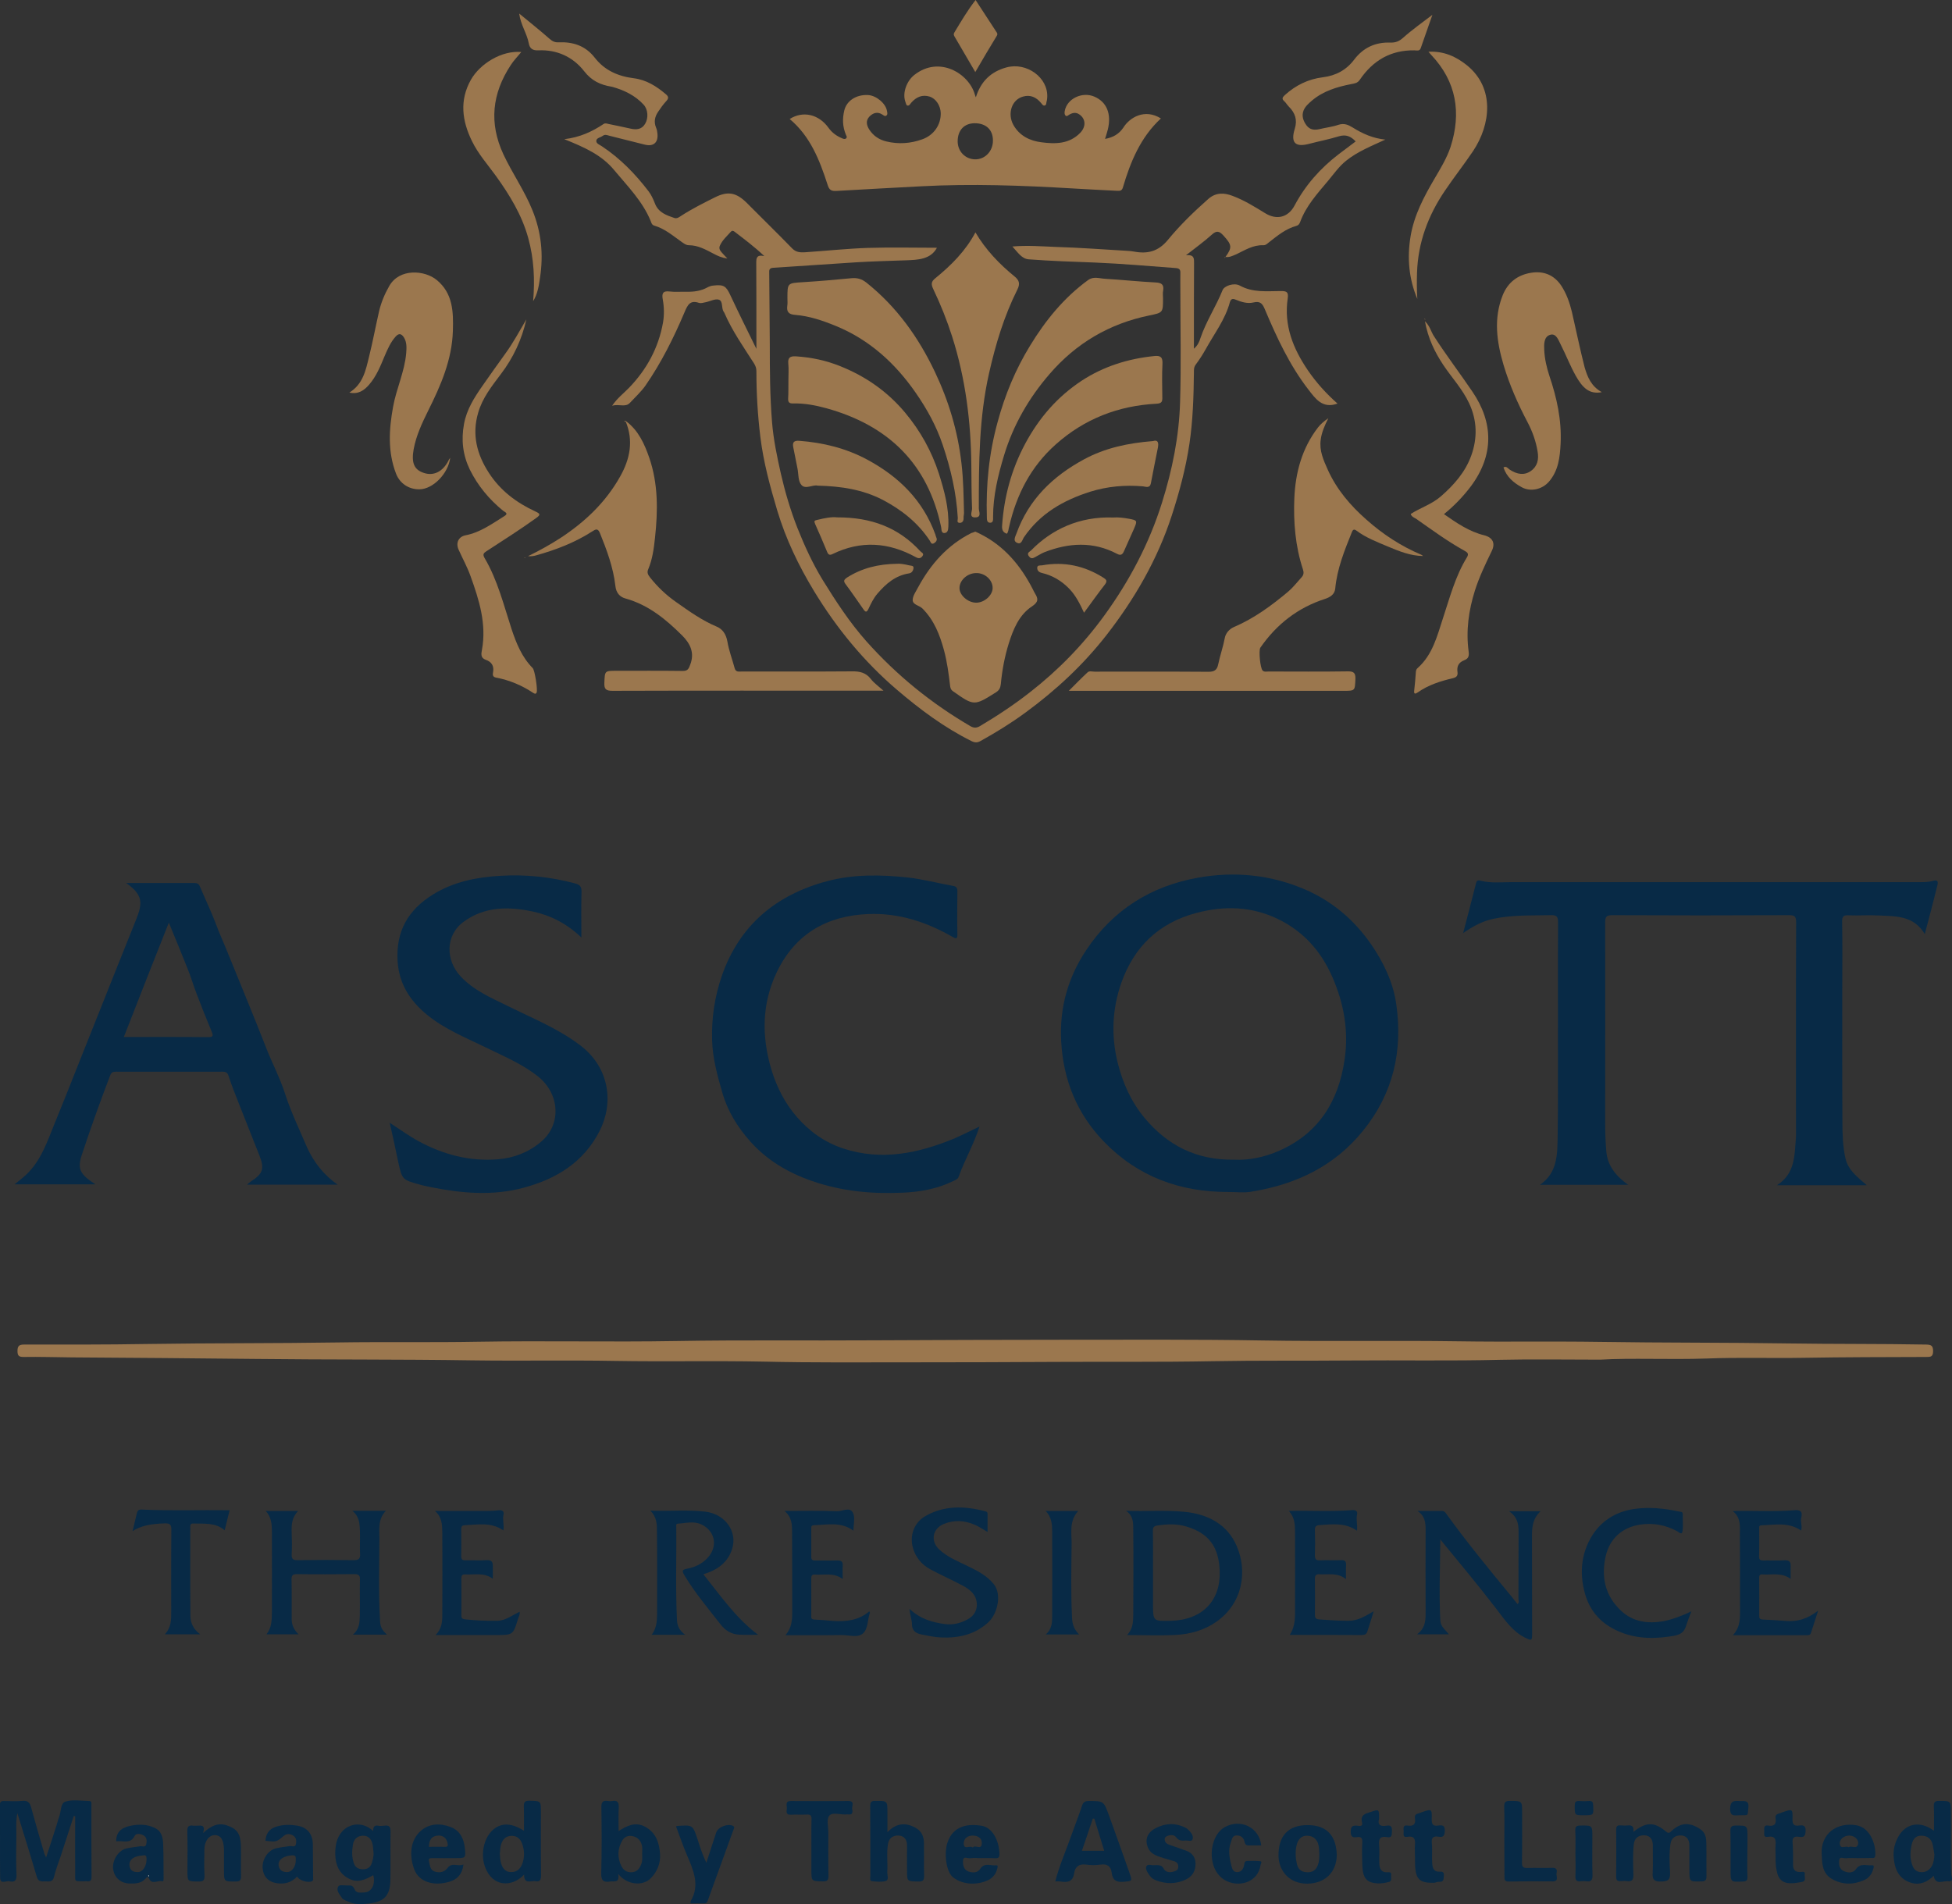 <?xml version="1.0" encoding="utf-8"?>
<!-- Generator: Adobe Illustrator 22.1.0, SVG Export Plug-In . SVG Version: 6.00 Build 0)  -->
<svg version="1.1" id="Calque_1" xmlns="http://www.w3.org/2000/svg" xmlns:xlink="http://www.w3.org/1999/xlink" x="0px" y="0px"
	 viewBox="0 0 1384 1350.3" style="enable-background:new 0 0 1384 1350.3;" xml:space="preserve">
<rect x="0" y="0" width="1384" height="1350.3" fill="#333333" stroke="none"/>
<style type="text/css">
	.st0{fill:#9B774E;}
	.st1{fill:#082A46;}
	.st2{fill:#FDFEFD;}
</style>
<g>
	<path class="st0" d="M868.9,182.2c4.9-6.8,4.5-8.6-1.5-15.2c-2.8-3.1-4.8-3.7-8.2-0.6c-5.4,4.9-11.3,9.1-18.3,14.6
		c6-0.6,5.7,2.5,5.7,5.7c-0.1,17.8-0.1,35.6-0.1,53.4c0,2.1,0,4.2,0,7.2c2.9-2.5,3.9-5.2,4.7-7.7c4-11.8,11-22.3,15.6-33.8
		c1.2-3.1,8.1-5.5,12.2-3.3c9.4,5.2,19.4,3.9,29.2,3.9c4,0,5.5,0.6,4.8,5.3c-2.8,19,3.8,35.5,14.3,50.9c6,8.8,13,16.5,21,23.6
		c-10.7,3.9-15.7-3.6-20.6-9.9c-13.3-17.2-22.4-36.8-30.8-56.7c-1.7-4.2-3.3-6.3-8.2-5.1c-4.2,1-8.5-0.3-12.6-2
		c-2.1-0.9-3.4-0.6-4.1,1.8c-3.3,12.3-11,22.2-17,33.1c-2.2,3.9-4.6,7.7-7.3,11.3c-1.3,1.8-1.2,3.7-1.2,5.7
		c-0.2,16.9-0.7,33.8-3.2,50.5c-2.6,17.3-7.1,34.1-12.5,50.7c-10.1,31.1-26.3,59.1-46.3,84.8c-16.4,21-35.8,39.1-57.4,54.9
		c-10.2,7.5-20.9,14.1-31.9,20.2c-2.3,1.3-4.1,1.2-6.5,0c-19.3-9.6-36.4-22.4-52.7-36.3c-23.4-20-42.7-43.5-58.7-69.8
		c-11-18.1-20.1-37-26.2-57.3c-5.1-17.1-9.8-34.3-12-52.3c-1.9-15.5-2.8-31-2.8-46.6c0-2.1-0.6-3.7-1.7-5.5
		c-7.4-11.6-15.4-22.9-20.9-35.6c-0.1-0.3-0.3-0.6-0.5-0.9c-2-2.7-0.3-7.7-3.6-8.7c-2.7-0.8-6.3,1.3-9.6,1.9
		c-1.5,0.3-3.1,0.8-4.4,0.4c-6.3-2.2-8.1,1.5-10.2,6.5c-7.7,18.2-16.5,35.9-27.8,52.2c-3.2,4.5-7.3,8.2-11,12.2
		c-3.2,3.4-7.6,0.6-12.6,2c3.8-5.5,8.2-8.8,11.9-12.6c12.7-13.1,21-28.5,24.2-46.4c0.9-5.3,0.8-11-0.2-16.4c-0.7-4-0.1-6.2,4.8-5.6
		c3.9,0.5,8,0.1,12,0.2c5.2,0.1,10.2-0.5,14.9-3.1c1.3-0.7,2.8-1.2,4.2-1.3c7.4-0.8,9,0.3,12.1,7c5.9,12.6,12.1,25.1,18.4,37.9
		c0-2,0-4,0-6c0-18.3,0-36.6-0.1-54.9c0-3.3,0.1-6.1,5.7-4.9c-7.2-6.8-14.2-12-21.1-17.3c-0.9-0.7-1.8-0.9-2.6,0
		c-2.7,3.1-5.9,5.8-7.7,9.7c-1,2.1-0.1,3.5,1.1,4.9c1.1,1.3,2.4,2.6,4.1,4.4c-4-0.5-6.8-1.8-9.6-3.3c-5.6-2.9-11.1-6.1-17.7-6.1
		c-2,0-3.4-1.2-4.9-2.2c-6.3-4.4-12-9.5-19.6-11.7c-1.8-0.5-2.1-2.1-2.6-3.4c-5.8-14-16.3-24.5-25.7-35.8c-9-11-21.4-16.4-35.5-22.1
		c11.1-1.3,19.8-5.4,27.9-10.8c1.1-0.7,2.2-0.3,3.4,0c5.2,1.1,10.4,2.1,15.6,3.3c4.3,1,8,0.6,10.4-3.4c2.5-4.2,2-10.2-1-13.5
		c-6-6.6-13.8-10.3-22.2-12.7c-0.2,0-0.3-0.1-0.5-0.1c-7.9-1.3-14.2-4.1-19.6-11.1c-7.8-10-19.2-15.3-32.3-14.7
		c-4.1,0.2-6.2-1.2-6.9-5c-1.3-7-5.7-13-6.8-21.1c7.5,6.2,14.6,11.8,21.4,17.8c2,1.8,3.9,2.8,6.6,2.6c10.2-0.4,18.9,2.4,25.5,10.8
		c7,9.1,16.6,13.3,27.8,14.7c8.9,1.1,16.1,5.7,22.8,11.4c2,1.7,1.9,3,0.1,4.9c-2.1,2.3-4,4.9-5.7,7.5c-2.4,3.5-3.1,7.3-1.4,11.3
		c0.5,1.2,0.8,2.6,0.9,3.9c0.8,6.5-2.7,9.6-8.8,8.1c-8.4-2.1-16.7-4.2-25.1-6.3c-1.6-0.4-3.2-1.2-4.8,0c-1.6,1.2-4.4,1.5-4.6,3.4
		c-0.3,2.1,2.3,2.9,3.9,4c13,8.6,23.7,19.6,33.1,31.9c2,2.6,3.4,5.7,4.6,8.8c2.5,6.4,8.2,8.3,13.8,10.2c1.9,0.6,3.5-0.7,5-1.7
		c7.6-4.9,15.6-8.9,23.6-12.9c9.3-4.7,15.3-3.5,22.8,4c10.6,10.7,21.5,21.3,32,32.1c2.7,2.8,5.7,3,9.1,2.8c14.9-1,29.8-2.6,44.7-3.1
		c16.5-0.5,33.1-0.1,48.9-0.1c-4.4,8.2-13.2,8.6-22.1,8.9c-11.6,0.4-23.2,0.7-34.9,1.4c-19.7,1.2-39.4,2.7-59.1,3.9
		c-3.2,0.2-2.8,2.1-2.8,4c0.1,16.8,0.3,33.6,0.4,50.3c0,18.4,0.1,36.9,1.6,55.3c1,12.2,3.5,24.2,6.2,36.2c3,13.1,6.8,26,11.7,38.5
		c5.1,12.8,10.8,25.3,18,37.1c9.4,15.2,19.1,30.1,31,43.5c21.4,24,46,44,73.8,60.2c2.6,1.5,4.6,1.2,6.9-0.2
		c12.3-7.3,24.2-15.2,35.4-24c20-15.6,37.6-33.7,52.5-54.2c17.8-24.5,31.9-51.1,41-80.2c7.3-23.3,12.1-47,12.8-71.3
		c0.8-26.1,0.2-52.2,0.2-78.3c0-4.3-0.1-8.7,0-13c0.1-2.3-0.4-3.5-3.2-3.7c-19-1.4-38-3.1-57.1-3.9c-15.8-0.6-31.5-1.1-47.3-2.3
		c-4.9-0.4-7.7-5-11.5-9.1c10.7-0.9,20.6-0.1,30.5,0.3c17.1,0.5,34.1,1.8,51.2,2.8c1.5,0.1,3,0.2,4.5,0.5c9.6,1.8,17.2,0,24-8.2
		c8.6-10.5,18.4-20,28.7-29.1c5.3-4.7,11.2-4.5,17.2-2.2c8.3,3.1,15.8,7.8,23.3,12.4c8.1,4.9,16.2,2.9,20.7-5.6
		c7.7-14.5,18.3-26.4,31.2-36.3c4-3,8-6,12.1-9.1c-3.4-3.6-6.8-5.1-11.7-3.7c-7.1,2.2-14.5,3.6-21.7,5.5c-9.5,2.4-12.8-1-9.8-10.7
		c2-6.4,0.3-11.3-4.2-15.8c-1.2-1.2-2-2.7-3.2-3.8c-2-1.7-1.3-2.8,0.3-4.3c7.7-7,16.6-11.4,27-12.7c9.1-1.1,16.7-5.1,22.3-12.6
		c6.4-8.4,15-12.4,25.6-12c3.5,0.1,6.1-0.8,8.9-3.3c6.5-5.8,13.7-10.9,20.9-16.4c-2.8,7.9-5.5,15.8-8.3,23.7
		c-0.8,2.2-2.7,1.6-4.3,1.5c-16.9-0.3-29.6,7.2-38.9,20.9c-1.6,2.4-3.8,2.6-5.9,3c-10.2,2-20,4.9-28.1,11.8c-2.3,2-4.6,4-5.8,6.8
		c-1.6,3.9-0.3,7.6,2.1,10.8c2.3,3,5.4,3.4,9,2.6c4.5-1.1,9.2-1.6,13.6-3.1c4-1.3,7,0,10.2,2c6.9,4.3,14.2,7.6,23,8.5
		c-9.9,4.6-19.6,8.4-27.8,15c-5,4-8.6,9.2-12.6,14c-7.7,9.2-15.8,18-20,29.5c-0.5,1.3-1.2,2.3-2.7,2.7c-7.4,2-13.2,6.8-19.1,11.4
		c-1.3,1-2.5,2.4-4.3,2.3c-7.2-0.3-13,3.5-19.1,6.4C874.1,181.3,871.7,182.7,868.9,182.2L868.9,182.2z"/>
	<path class="st1" d="M1323.6,840.5c-21.7,0-42.2,0-63.7,0c12.9-8.2,12.4-21,13.4-33.1c0.2-2.6,0.1-5.3,0.1-7.9
		c0-48.4-0.1-96.9,0.1-145.3c0-4-0.8-5.3-5.1-5.2c-41.8,0.2-83.5,0.2-125.3,0c-4.5,0-5,1.5-5,5.4c0.1,47.3,0,94.5,0,141.8
		c0,6.8,0.2,13.6,0.8,20.3c0.9,10.4,6.9,17.6,15.5,23.7c-20.7,0-41.4,0-62.5,0c12.5-8.7,12.3-21.6,12.5-34.9
		c0.4-22.6,0.1-45.2,0.2-67.8c0.1-27.8-0.1-55.6,0.1-83.4c0-4.3-1.2-5.2-5.2-5.1c-13.6,0.3-27.2-0.3-40.7,2.6
		c-7.6,1.6-14.2,5.1-21.4,10.1c3.3-12.6,6.3-24.1,9.2-35.6c0.5-2.1,1.9-1.9,3.4-1.5c7,1.8,14.2,1,21.3,1c96.4,0,192.7,0,289.1,0
		c3.5,0,7,0,10.4-1c2.9-0.8,3.5,0.5,2.9,3c-1.9,7.7-3.9,15.4-5.9,23.1c-0.9,3.6-1.9,7.2-3.1,11.7c-7.9-13.3-20.7-12.6-32.9-13.2
		c-7-0.4-14,0.2-21-0.1c-3.6-0.2-4.8,0.7-4.7,4.6c0.3,16,0.1,31.9,0.1,47.9c0,31.1-0.1,62.2,0.1,93.4c0,8.9,0.2,17.8,2.2,26.6
		C1310.4,829.7,1316.6,834.5,1323.6,840.5z"/>
	<path class="st1" d="M870.9,845.3c-34.1,0.1-64.1-10.8-88.1-35.6c-19.1-19.7-28.9-43.6-30.4-71.2c-1.3-23.7,4.8-45.3,17.8-64.8
		c18.9-28.4,45.7-45.3,79.3-51.3c25.9-4.6,51.2-2.1,75.4,8.2c19.4,8.3,35,21.5,47,38.7c9,13,15.9,27.3,18.1,43
		c4.7,33-2.2,63.2-23.6,89.6c-20.2,25-47.1,37.8-78.1,43C882.7,846.1,876.7,845.3,870.9,845.3z M875.3,822.4
		c9.7,0.5,21-1.6,31.8-6.4c27.9-12.4,41.8-34.9,46.2-64.2c3.1-20.5-0.4-40.2-8.7-59.1c-8-18.2-20.5-32.3-38.6-41
		c-18.6-9-38-9.5-57.7-4.3c-26.5,7-44.1,23.8-53.2,49.4c-6.5,18.5-7.4,37.4-2.7,56.6c3.6,14.7,9.8,28.3,19.3,39.6
		C827.5,811.8,847.8,822.9,875.3,822.4z"/>
	<path class="st0" d="M1134.5,964.2c-26,0-48.2-0.4-70.3,0.1c-35.8,0.9-71.5,0.2-107.3,0.5c-32.4,0.3-64.9-0.1-97.3,0.5
		c-36.8,0.7-73.5,0.3-110.3,0.5c-34.8,0.2-69.6,0.3-104.3,0.3c-34.4,0-68.9,0.3-103.3-0.5c-35.1-0.7-70.2,0.1-105.3-0.5
		c-33.9-0.6-67.9,0.1-101.8-0.4c-50.9-0.8-101.8-0.4-152.7-1c-43.6-0.5-87.2-0.8-130.8-1.1c-11.5-0.1-22.9-0.5-34.4-0.3
		c-3.3,0-4.3-0.9-4.3-4.2c0-3.4,1-4.6,4.6-4.6c29.1,0,58.2,0.1,87.3-0.4c45.2-0.7,90.5-0.4,135.7-1.1c32.9-0.5,65.9,0.1,98.8-0.5
		c46.9-0.8,93.9,0.3,140.8-0.5c46.4-0.8,92.8-0.2,139.3-0.5c45.1-0.2,90.2-0.4,135.3-0.4c46.9,0,93.9-0.3,140.8,0.5
		c46.6,0.8,93.2-0.1,139.8,0.6c33.1,0.5,66.2-0.1,99.3,0.4c44.4,0.7,88.8,0.4,133.3,1.1c32.8,0.5,65.5,0.2,98.3,0.8
		c3.6,0.1,4.9,0.8,4.9,4.7c0,4-1.8,4.1-4.8,4.1c-29.1,0.1-58.2,0.1-87.3,0.6c-22.8,0.4-45.6-0.4-68.4,0.5
		C1183.4,964.3,1157,962.9,1134.5,964.2z"/>
	<path class="st1" d="M239.4,840.1c-21.2,0-42.4,0-64.3,0c1.3-1.1,2.1-1.8,3-2.4c8.3-5.4,9.5-8.9,5.9-18.1
		c-4.9-12.5-9.9-24.9-14.8-37.4c-2.5-6.3-5-12.6-7.1-19.1c-0.9-2.8-2.3-3.1-4.6-3.1c-25.1,0-50.2,0.1-75.4,0c-2.2,0-3.2,0.6-4,2.7
		c-7.1,18.5-13.8,37.2-20,56c-3.4,10.3-1.6,13.9,9.6,21.2c-19.6,0-38.4,0-57.4,0c2.8-2.3,5.8-4.5,8.4-7c10.4-9.9,14.8-23.3,20-36.1
		c5.9-14.3,11.6-28.8,17.3-43.2c9.1-22.8,18.2-45.7,27.3-68.5c4.3-10.7,8.6-21.5,12.9-32.2c0.3-0.8,0.6-1.5,0.9-2.3
		c4.5-11.5,3.1-16.7-7.6-24.4c16.9,0,32.6,0,48.4,0c1.9,0,3.1,0.6,3.8,2.4c3.9,9.2,8.3,18.3,11.8,27.7c2,5.4,4.4,10.7,6.6,16
		c9.7,24,19.7,47.9,29.1,72c4.1,10.3,9.3,20.2,12.7,30.7c4.3,13.4,10.4,26,15.9,38.9C222.6,824.3,229.5,833.2,239.4,840.1z
		 M87.8,735.4c20.5,0,40.1-0.1,59.7,0.1c3.5,0,3.9-0.8,2.6-3.9c-3.7-8.8-7.2-17.7-10.6-26.6c-2.4-6.2-4.2-12.5-6.7-18.6
		c-4.2-10.6-8.6-21.2-13.1-32.1C108.9,681.5,98.4,708.2,87.8,735.4z"/>
	<path class="st1" d="M276.3,796.2c7.4,4.8,13.7,9.4,20.5,13.1c17.5,9.5,36.4,14.5,56.4,12.8c11.2-0.9,21.7-5,30.4-12.4
		c14.6-12.2,13.4-33.9-2.1-46.3c-10.9-8.7-23.6-14-36-20.1c-14.7-7.2-30-13.2-42.9-23.8c-12-9.9-19.7-21.9-20.7-37.9
		c-1.3-21.1,7.4-36.4,25.3-47.4c14.7-9,30.7-12.1,47.3-13.1c18-1.1,35.8,0.7,53.3,5.4c3.4,0.9,4.6,2.3,4.5,6
		c-0.3,10.4-0.1,20.8-0.1,32.3c-10.3-9.8-21.8-15.7-34.5-18.4c-17-3.6-34-3.7-49,7.3c-13.3,9.8-12.5,27.3-2.5,38.3
		c9.3,10.2,21.8,15.5,33.8,21.4c17.5,8.7,35.6,15.9,51.4,27.9c21,16,23.8,41,13.7,60.8c-11.3,22.1-30.4,33.8-53.5,40.1
		c-22,6-44,4.1-66-0.3c-2.8-0.6-5.5-1.1-8.2-1.9c-12.3-3.4-12.3-3.5-15.1-16.2C280.5,815,278.6,806.2,276.3,796.2z"/>
	<path class="st1" d="M694.5,798.9c-4.2,12.9-10.6,23.8-14.8,35.6c-0.6,1.8-2.2,2.2-3.7,3c-11.4,5.6-23.7,7.8-36.1,8.3
		c-21.8,1-43.3-1-64.2-8.3c-17-5.9-31.9-14.7-43.8-28.1c-9-10.1-16-21.4-19.8-34.7c-3.5-12.1-6.8-24.1-7.2-36.8
		c-0.5-15.7,1.8-31.1,6.9-45.9c12.5-36,38.6-57.5,74.6-67.1c18.7-5,38.1-4.7,57.4-2.6c10.7,1.2,21.2,4,31.7,5.9
		c2.4,0.4,3.3,1.2,3.3,3.8c-0.1,10.1-0.2,20.3,0,30.4c0.1,3.7-1,3.4-3.6,1.9c-18.5-10.6-38.2-17-59.7-16.1
		c-29.3,1.2-51.7,14.1-64.7,41.1c-10.7,22.4-10.9,45.5-3.9,69.1c3.8,12.5,9.6,23.9,18,33.6c8.8,10.2,19.8,18.1,32.8,22.4
		c27.5,9.1,53.7,3.4,79.3-7.2C682.7,804.7,688.1,801.9,694.5,798.9z"/>
	<path class="st0" d="M823.1,84c-14.5,13.4-21.6,30.8-27,49.1c-0.8,2.6-2.6,2.2-4.3,2.2c-10.6-0.5-21.2-1.1-31.8-1.7
		c-35.5-2.1-71.1-3.4-106.7-1.5c-20.1,1.1-40.1,2.1-60.2,3.3c-3.6,0.2-5.2-0.5-6.4-4.6c-5.6-17.3-12.2-34.2-26.8-46.4
		c9.4-6,20.6-3.4,27.5,6.2c2.5,3.5,5.8,5.9,9.7,7.5c0.9,0.4,2,0.8,2.8,0c1-0.9,0.1-1.8-0.2-2.7c-2.3-5.6-2.5-11.2-1.1-17
		c1.6-6.9,8.4-11.4,16.8-11c5.9,0.3,12.7,6,13.5,11.4c0.2,1.1,0.6,2.4-0.5,3.2c-1,0.7-1.9-0.2-2.7-0.7c-3.6-2.4-6.8-1.2-9.4,1.5
		c-2.6,2.9-1.9,6.1,0.1,9.2c2.9,4.4,7,7.1,12,8.3c8.6,2.1,17.2,1.5,25.5-1.5c8.2-2.9,13.3-10.3,13.1-18.7
		c-0.2-5.2-3.4-10.2-7.9-11.6c-5.2-1.6-9.4,0.3-12.9,4.2c-0.9,1-1.5,2.6-3,2.1c-0.7-0.2-1-1.9-1.4-3c-2-6.1,1.1-14.4,6.4-18.6
		c17.7-14,38.8-1.1,43,13.9c0.1,0.5,0.3,0.9,0.7,1.9c3.5-11.3,10.7-18.2,21.7-21.2c14.3-3.9,29.6,7.2,28.9,21.1
		c-0.1,1-0.1,2-0.4,2.9c-0.4,1,0,2.6-1.3,3c-1.3,0.4-2-1-2.7-1.8c-3.4-4.1-7.6-6-12.8-4.5c-8,2.2-11.2,12.1-6.8,20.1
		c4.4,7.8,11.8,11.3,19.9,12.3c9.8,1.3,19.7,1.3,27.5-6.7c4.1-4.3,4-9.7-0.4-12.9c-2.6-1.9-4.9-1.4-7.4,0c-0.8,0.5-1.7,1.5-2.6,0.7
		c-0.8-0.8-0.8-2-0.6-3.2c1.5-8.8,12.4-14.1,21.2-10.2c8.6,3.8,12,12.1,9.4,23.1c-0.5,2.1-1.2,4.1-2,6.8c5.7-1,9.9-3.5,12.9-7.9
		C800.9,83.3,811.6,76.8,823.1,84z M691.1,87.4c-7.4,0-12.1,4.9-12.1,12.8c0,7.2,5.4,12.7,12.4,12.8c7,0.1,12.6-5.8,12.6-13.2
		C704.1,92.1,699.2,87.4,691.1,87.4z"/>
	<path class="st0" d="M1009,394.3c-9-0.1-17-3.4-24.9-6.7c-7.6-3.2-15.5-6.2-22.2-11.2c-2.1-1.6-2.8-0.6-3.5,1.2
		c-5.2,12.9-10.4,25.8-11.7,39.8c-0.4,4.1-3.6,6.1-7.2,7.3c-19.3,6.2-34.4,18-45.9,34.6c-1.3,1.9-0.1,14.5,1.6,16.2
		c1.2,1.2,2.8,0.7,4.3,0.7c18.6,0,37.3,0.2,55.9-0.1c4.3-0.1,5.8,1,5.6,5.5c-0.4,8.3-0.1,8.3-8.6,8.3c-62.4,0-124.8,0-187.2,0
		c-2,0-4,0-7.4,0c4.9-4.9,9-9.1,13.3-13.1c1.3-1.2,3.2-0.5,4.9-0.5c27,0,53.9-0.1,80.9,0.1c4.1,0,6-1.3,6.8-5.2
		c1.3-6.3,3.5-12.4,4.7-18.8c0.6-3.2,3-6.2,6.4-7.7c14.3-6.1,26.8-15.3,38.6-25.2c3.5-3,6.3-6.7,9.5-10.2c1.5-1.6,1.6-3.4,0.9-5.5
		c-5.4-16.4-6.8-33.5-6.1-50.6c0.8-18.1,5.4-35.3,16.8-50.1c1.9-2.4,4.1-4.3,7.3-6.5c-2.7,5.3-4.7,10-5.4,15.2
		c-1.1,7.8,2,14.6,5,21.3c6.3,14,16,25.4,27.5,35.5c11.6,10.3,24.4,18.7,38.8,24.8C1008,393.5,1008.5,393.9,1009,394.3z"/>
	<path class="st0" d="M443.9,298.7c8.8,6.6,13.1,16.2,16.5,26.1c6.3,18.4,6.1,37.5,4,56.6c-0.8,7.6-1.8,15.2-4.8,22.3
		c-1.1,2.5,0,4.1,1.3,5.8c5.3,6.7,11.4,12.5,18.4,17.4c9.2,6.5,18.4,13.1,28.9,17.5c4.1,1.7,6.6,5.4,7.5,10.4
		c1.1,6.5,3.5,12.8,5.2,19.1c0.8,3,3.2,2.3,5.3,2.3c26,0,51.9,0.1,77.9-0.1c5.5-0.1,9.9,0.9,13.4,5.5c2.2,2.8,5.3,5,8.9,8.2
		c-3.6,0-6.3,0-9,0c-61.1,0-122.2-0.1-183.2,0.1c-4.7,0-5.9-1.3-5.7-5.8c0.4-8.3,0.1-8.4,8.5-8.4c15.6,0,31.3-0.1,46.9,0.1
		c3.7,0.1,4.4-1.5,5.5-4.5c3.2-8.4,0-14.9-5.7-20.6c-11.6-11.6-24.1-21.8-40.3-26.3c-4-1.1-6.6-4-7.1-9c-1.5-13.1-6.1-25.4-11-37.5
		c-1.5-3.6-3.2-2.4-5.3-1.1c-12.4,8-26,13.2-40.1,17.1c-1.7,0.5-3.5,0.7-5.5,0.5c7.8-3.8,15.4-8,22.7-12.7
		c17.5-11.4,32.3-25.4,42.6-43.8c7-12.4,9.6-25.3,3.9-39.1C443.6,299,443.7,298.8,443.9,298.7z"/>
	<path class="st0" d="M691.5,377c1,0.5,1.9,0.8,2.8,1.3c17.4,8.5,29.2,22.5,37.9,39.4c0.5,1,1,2.1,1.6,3.1c2.4,3.8,2.6,6.1-2.1,9.2
		c-9.2,6.1-13.3,16.2-16.5,26.4c-2.9,9.3-4.7,19-5.6,28.7c-0.3,2.7-1.1,4.4-3.5,5.9c-15.4,9.7-15.5,9.7-30.4-0.8
		c-1.7-1.2-1.9-2.5-2.1-4.2c-1-8.4-2.1-16.7-4.3-24.9c-3-11-7-21.3-15.3-29.6c-2.2-2.2-7-2.6-6.9-6.1c0.1-3,2.4-6.1,3.9-9
		c8.9-16.4,20.8-29.9,37.7-38.4C689.7,377.7,690.6,377.4,691.5,377z M692.3,427.4c5.7-0.1,11.4-5.2,11.5-10.3
		c0.1-5.9-5.6-11-12-10.7c-6.2,0.2-11.6,5.3-11.5,10.8C680.4,422.3,686.5,427.5,692.3,427.4z"/>
	<path class="st0" d="M319.2,324.7c-1.4,11.2-12.2,22.2-21.8,22.3c-7.5,0.1-13.9-4.1-16.6-11.1c-6-15.6-5-31.4-2.1-47.4
		c2.3-12.9,8.2-24.9,9.3-38.1c0.3-3.8,0.5-7.7-1.6-11.1c-1.7-2.6-3.5-3.3-5.9-0.6c-3.6,4-5.7,8.9-7.8,13.8
		c-3,7.2-5.9,14.5-11.1,20.4c-3.4,3.9-7.5,6.9-13.9,5.5c9.7-6,11.6-15.8,13.9-25.2c2.7-10.8,4.7-21.7,7.2-32.6
		c1.5-6.3,4-12.2,7.2-17.8c7.3-12.8,25.3-11.2,33.7-4.2c11.5,9.5,11.8,22.7,11.4,36c-0.6,20.4-8.5,38.6-17.5,56.6
		c-4.3,8.7-8.5,17.6-10.3,27.3c-1.7,9.6,0.2,14.5,7,16.8c7.1,2.5,13.7-0.8,17.7-8.7C318.2,325.9,318.7,325.4,319.2,324.7z"/>
	<path class="st0" d="M1135.7,278.1c-9,1.8-13.8-3.4-18.4-11.5c-4-7.1-6.9-14.7-10.6-22c-1.7-3.2-3.2-8.4-7.5-7.2
		c-4.7,1.3-4.5,6.9-4.3,11c0.3,6.1,1.7,12.2,3.6,18c5.3,15.6,8.8,31.5,8,48.2c-0.5,9.7-1.5,19.1-8.3,27c-4.8,5.5-13,7.4-19.3,3.9
		c-5.8-3.2-10.7-7.3-12.9-14c1.9-1.2,3,0.5,4.2,1.4c5.5,3.7,10.7,4.3,15.2,1.1c4.8-3.4,5.7-8.3,4.8-13.7c-1.2-7.4-3.7-14.4-7.2-21
		c-6.8-12.9-12.7-26.3-16.9-40.3c-4.9-16.5-7.3-33.1-0.6-49.8c3.6-8.8,10.3-14.1,19.7-15.7c9-1.6,16.6,1.4,21.7,9
		c3.7,5.6,6,12.1,7.6,18.7c3,13.1,5.7,26.2,9,39.2C1125.5,267.2,1128.1,273.9,1135.7,278.1z"/>
	<path class="st0" d="M824.6,211.6c0,10.1,0,10.1-9.7,12.1c-28.3,5.8-51.8,19.6-70.7,41.5c-14.7,17-25.8,36.2-32.3,57.7
		c-4.3,14.2-7.8,28.7-7.8,43.8c0,1.5,0.3,3.9-1.9,4c-2.4,0.1-2.5-2-2.5-4c-0.7-22.8,1.5-45.1,7.6-67.3c5.2-19.3,12.7-37.4,23-54.2
		c10.9-17.9,24-34.1,41.2-46.6c3.9-2.8,8-1.1,12-0.9c11.9,0.7,23.8,2,35.7,2.6c4.2,0.2,6.2,1.3,5.5,5.8
		C824.3,207.9,824.6,209.8,824.6,211.6z"/>
	<path class="st0" d="M558.3,211.4c0-10.8,0-10.6,11.1-11.3c11.4-0.7,22.8-1.7,34.2-2.8c4.2-0.4,7.4,0.5,10.8,3.2
		c21.4,17.1,36.8,38.7,48.4,63.1c9.8,20.6,16.3,42.1,18.9,65c1.4,11.8,1.5,23.5,1.8,35.2c0,1.2-0.4,2.3-0.3,3.5
		c0.1,2-0.8,3.5-2.7,3.5c-2.5,0-1.3-2.2-1.4-3.4c-1-17.8-5-35-10.7-51.9c-4.5-13.4-11.2-25.5-19.1-36.9
		c-14.5-20.9-32.8-37.7-56.8-47.5c-9.3-3.8-18.7-7-28.7-7.8c-4.4-0.3-6.2-2-5.6-6.4C558.5,215.1,558.3,213.2,558.3,211.4z"/>
	<path class="st0" d="M691.6,164.8c7.2,12.3,16.9,22.4,27.8,31.3c3.3,2.7,4,5.2,1.9,9.3c-9.4,18.8-15.4,38.7-20,59.1
		c-7.2,31.7-7.3,63.9-7.3,96.1c0,2.1,2.1,6-2.1,6.3c-5.2,0.4-2.6-4.1-2.7-6.2c-0.4-10.1-0.4-20.2-0.5-30.4
		c-0.3-31.2-4.1-61.8-13.6-91.6c-3.7-11.6-8.2-22.8-13.4-33.7c-1.6-3.4-1.6-5.3,1.6-7.8C674.6,188,684.7,177.8,691.6,164.8z"/>
	<path class="st0" d="M373.2,226.5c-3.2,14.2-9.2,27.1-18,38.7c-6.4,8.5-13.2,17-16.2,27.6c-4.5,15.4-0.9,29.4,7.6,42.5
		c8.2,12.7,19.7,21.3,33.2,27.5c3.4,1.6,3.5,2.3,0.3,4.6c-11.5,8.3-23.4,15.8-35.2,23.5c-2,1.3-2.8,2.2-1.4,4.7
		c9.3,15.7,13.6,33.4,19.2,50.5c3.4,10.2,7.3,19.9,15,27.7c1.5,1.5,3.6,15.3,2.8,17.2c-0.6,1.5-1.5,0.9-2.4,0.4
		c-8.1-5.4-16.9-9.1-26.5-10.9c-2.5-0.5-2.3-2.3-2-3.8c0.8-4.5-1.1-7.4-5.2-8.8c-3.8-1.3-3.2-4.4-2.7-7c3.4-18.4-2-35.5-8.1-52.4
		c-2.3-6.4-5.6-12.4-8.4-18.6c-2.2-4.8-0.2-9.3,4.9-10.3c10.4-2,18.8-8.2,27.5-13.6c3.3-2,0.2-2.9-0.9-3.8
		c-9.9-8.1-17.9-17.7-23.6-29.2c-5-10.4-6.2-21-4.1-32.4c1.9-10.3,7.3-18.7,13-26.9c5.4-7.8,10.9-15.4,16.4-23.1
		C364,242.9,368.4,234.6,373.2,226.5z"/>
	<path class="st0" d="M1000.2,364.5c7-4.5,15-6.9,21.4-12.5c9.3-8.1,17.3-17.2,21.5-28.8c4.5-12.4,4.3-25-1.5-37.3
		c-4.7-10-12.2-18-18.3-27.1c-6.1-9.2-10.8-18.9-13-31c3.6,3.5,4.3,7.3,6.2,10.3c8.7,13.6,18.5,26.4,27.5,39.7
		c14.9,21.9,15.3,44.9-1,66.9c-5.5,7.3-11.8,13.9-19.2,19.9c9,6.3,17.9,12.4,28.5,15c6,1.5,8.1,5.6,5.4,11.1
		c-4.4,9.1-8.8,18.2-11.9,27.9c-4.5,14.2-6.5,28.7-4.5,43.5c0.5,3.5-0.5,5.1-3.1,6.1c-4.1,1.6-5.4,4.4-4.8,8.5
		c0.3,2.3-0.6,3.6-3.1,4.2c-8.9,2.1-17.6,4.8-25.2,10.2c-1.8,1.2-2.7,1.1-2.4-1.4c0.5-4.4,0.9-8.9,1.2-13.4c0.1-1.1,0.5-2,1.3-2.6
		c10.5-9.4,13.7-22.4,17.8-35c4.9-14.8,8.8-30,17.1-43.5c1.5-2.4,0.4-3.5-1.7-4.6c-12.1-6.7-23.2-14.9-34.5-22.8
		C1002.4,367,1000.8,366.3,1000.2,364.5z"/>
	<path class="st0" d="M713.9,378.5c-2.8-0.9-3.6-2.8-3.4-5.7c1.4-20.5,6.6-39.8,16.3-58c9.8-18.3,22.8-33.4,40.1-44.8
		c15.6-10.2,32.9-15.6,51.4-17.5c4.4-0.5,6.2,0.7,5.9,5.6c-0.4,7.8-0.2,15.6-0.1,23.5c0.1,3.1-0.3,4.5-4.1,4.7
		c-27.1,1.4-51.1,10.7-71.5,28.9c-17.6,15.7-27.8,35.5-33,58.3C715,375.1,715.1,377,713.9,378.5z"/>
	<path class="st0" d="M559,269.3c0-3.8,0.3-7.7-0.1-11.5c-0.4-4.4,1.5-5.3,5.4-5.1c10.9,0.7,21.4,2.9,31.5,7c18,7.2,33.5,18,46,33
		c10.8,12.9,18.8,27.4,23.9,43.2c3.8,12,7.2,24.4,6.7,37.4c-0.1,2.2-0.3,4.4-2.6,4.7c-2.5,0.3-2.2-2.6-2.5-4.1
		c-9.4-45.2-37.7-72.3-81.4-84.4c-7.7-2.1-15.5-3.6-23.6-3.4c-2.6,0.1-3.6-0.8-3.5-3.4C559.1,278.2,558.9,273.8,559,269.3z"/>
	<path class="st1" d="M799.1,1159.5c4.3-4.4,4.3-9.5,4.4-14.4c0.1-20,0.2-39.9,0-59.9c0-4.8,0.3-10.1-5.1-13.8
		c14.2,0.5,27.8-0.6,41.3,0.7c16.5,1.6,30.5,8.7,37.2,24.4c7.6,17.7,4.4,40.4-14.5,53.6c-8.6,6-18.3,8.7-28.5,9.3
		C822.3,1160,810.7,1159.5,799.1,1159.5z M817.5,1115.2c0,7.3,0,14.6,0,22c0,12.5,0,12.5,12.5,12.2c22.2-0.5,35.5-14,34.8-35.2
		c-0.6-17.3-7.8-27-23.8-31.7c-6.7-2-13.4-1.7-20.2-0.7c-2.8,0.4-3.4,1.3-3.4,4C817.6,1095.6,817.5,1105.4,817.5,1115.2z"/>
	<path class="st1" d="M274.4,1159.2c-8.4,0-15.9,0-24.2,0c4.6-3.8,4.8-8.6,4.9-13.2c0.2-8.6-0.1-17.3,0.1-26
		c0.1-2.9-1.1-3.7-3.8-3.7c-13.6,0.1-27.3,0.2-40.9,0c-3.2,0-3.8,1-3.8,3.9c0.2,9.3,0.1,18.6,0.1,28c0,4.1,1.6,7.6,4.9,10.8
		c-7.7,0-15.1,0-22.8,0c3.8-4.6,3.8-10.2,3.9-15.8c0-19,0.1-37.9,0-56.9c0-5.3-0.4-10.6-4.4-14.8c7.5,0,14.9,0,23,0
		c-4.6,4.7-4.8,10-4.6,15.6c0.2,5,0.3,10,0,15c-0.2,3.7,1.2,4.4,4.5,4.3c13.1-0.2,26.3-0.2,39.4,0c3.3,0,4.8-0.7,4.6-4.3
		c-0.3-5.5,0.1-11-0.1-16.5c-0.2-5.1-0.4-10.3-5.4-14.2c8.2,0,15.6,0,23.8,0c-5.7,5.8-4.6,12.9-4.6,19.4
		c-0.1,19.1-0.7,38.2,0.4,57.4C269.5,1153.4,270.4,1155.6,274.4,1159.2z"/>
	<path class="st1" d="M1021.2,1091.7c-0.1,19.2-1,38.3,0,57.4c0.2,4.4,3.4,6.5,6.1,9.9c-7.5,0-14.5,0-22.6,0
		c6.4-4.7,6.1-10.8,6.1-17c-0.1-19-0.1-37.9,0-56.9c0-5.3-0.5-10.2-5.8-13.6c5.7,0,11.4,0,17.1,0c1.2,0,2.1,0.3,2.9,1.4
		c14.7,20.4,30.6,39.8,46.6,59.2c1.4,1.8,2.8,3.6,4.3,5.4c1.5-0.9,0.7-2.4,0.7-3.5c0.1-16,0-31.9,0.1-47.9c0-5.5-0.9-10.5-6.8-14.4
		c7.9,0,14.8,0,22.4,0c-6.1,5.6-6.2,12.5-6.1,19.4c0.1,22.5,0,44.9,0.1,67.4c0,5-0.3,5.2-4.9,2.9c-9.1-4.5-14.6-12.8-20.5-20.5
		C1048.1,1124.2,1034.6,1108.1,1021.2,1091.7z"/>
	<path class="st1" d="M485.8,1159.3c-8.4,0-15.9,0-23.8,0c4.3-5.5,3.8-11.8,3.9-18c0-18.3,0.1-36.6-0.1-54.9c0-5.2,0-10.5-4.7-15.1
		c13.5,0.5,26.3-0.8,39,0.7c14,1.7,22.9,14,19,26.4c-3,9.6-10.4,15-20.4,18c12.2,15.2,23,31.1,38.8,42.9c-4.6,0-9.2,0.2-13.7-0.1
		c-5.2-0.3-9.5-2.9-12.7-7c-8.9-11.4-18.3-22.5-25.8-35c-2.1-3.5-1.5-4.1,2.1-4.8c5.2-1,10-3.2,13.9-7.2c7.9-8,6.1-19.4-4.1-24.2
		c-5.4-2.5-11.1-0.8-16.6-0.5c-1.6,0.1-1.1,1.8-1.1,2.9c0.2,21.8-0.6,43.6,0.5,65.3C480.1,1152.7,481.5,1156.2,485.8,1159.3z"/>
	<path class="st1" d="M52.3,1287.8c-3.1,9.5-6.2,19-9.3,28.6c-1.6,4.9-3.6,9.7-4.7,14.6c-0.9,3.9-3.5,3.2-6.1,3.2
		c-2.6,0-5,0.5-6.1-3.2c-4.3-14.7-8.9-29.3-13.8-45.2c-1.2,6.3-0.6,11.3-0.7,16.3c-0.1,9.1-0.3,18.3,0.1,27.4
		c0.2,4.2-1.5,5.5-5.1,4.6c-2.2-0.6-6.4,2.6-6.5-2.5c-0.2-17.3,0-34.6-0.1-51.9c0-2.1,0.9-2.5,2.7-2.5c4.5,0.1,9,0.3,13.5-0.1
		c3.7-0.3,5,1.4,5.9,4.7c3,11,6.2,22,9.4,32.9c0.2,0.6,0.6,1.2,1.2,2.5c2.6-7.9,5-15.2,7.3-22.5c0.7-2,1.1-4.2,1.9-6.2
		c1.5-3.7,0.9-9.8,4.5-10.9c5.2-1.6,11.2-0.5,16.8-0.4c2.1,0,1.6,1.7,1.6,2.9c0,17,0,33.9,0.1,50.9c0,2.4-0.7,3.4-3.1,3.1
		c-0.5-0.1-1,0-1.5,0c-8.2-0.1-6.9,0.9-7-6.8c-0.1-13.1,0-26.2,0-39.4C53.1,1288,52.7,1287.9,52.3,1287.8z"/>
	<path class="st0" d="M1004.9,212c-6-14.3-7.3-29-4.8-44.3c2.5-15.1,9.5-28.2,17-41c4.3-7.3,8.8-14.7,11.4-22.6
		c7.7-24,4.2-46.2-13.7-65.1c-0.5-0.6-1-1.2-2-2.3c11-0.6,19.7,3.5,27.4,9.7c19.7,16.1,16.8,41.9,4.2,60.8
		c-6.4,9.5-13.5,18.5-19.9,28c-11.9,17.5-19.1,36.7-19.8,58.1C1004.5,199.4,1004.5,205.7,1004.9,212z"/>
	<path class="st0" d="M378,213.6c1.3-15.2,0.6-30.2-3.5-44.9c-4.5-16.3-13.2-30.5-23-44.1c-5.8-8-12.5-15.5-16.9-24.6
		c-7-14.3-8.9-28.8-0.8-43.3c6.5-11.6,22.1-21.1,35.8-19.8c-2.6,3.2-5.4,6-7.5,9.3c-13.2,20.1-15.5,41-5.2,63.2
		c6.3,13.5,15,25.8,20.6,39.7c6.3,15.5,7.9,31.3,5.4,47.7C382.1,202.5,381.2,208.4,378,213.6z"/>
	<path class="st1" d="M644.8,1140.9c7.7,7.2,16.1,9.6,25.1,10.8c5.8,0.8,11.2-0.6,16.3-3.4c4-2.2,6.4-5.7,6.4-10.5
		c-0.1-6.5-4.4-10.3-9.4-13c-7.8-4.3-16.1-7.8-23.9-12.1c-5.8-3.2-10-8.2-11.9-14.6c-2.7-8.8,0.5-18.2,8.6-22.9
		c13.5-7.8,28.1-7.3,42.8-3.4c1.7,0.5,1.4,1.6,1.4,2.7c0,3.8,0,7.6,0,11.9c-3-1.7-5.7-3.6-8.6-4.9c-7.4-3.3-15-3.9-22.6-0.7
		c-7.9,3.4-9.4,12.1-3.1,18c5.7,5.3,12.8,8.2,19.6,11.5c7,3.4,13.9,6.7,19.1,13.1c6,7.4,2.4,21.2-3.6,26.8c-9.6,9-21.3,11.6-33.9,11
		c-4.6-0.2-9.1-1.2-13.7-2.1c-4.5-0.9-6.8-3-6.8-7.3C646.5,1148.4,645.2,1145.2,644.8,1140.9z"/>
	<path class="st1" d="M1199.2,1142.7c-1.5,4-2.8,7.3-3.9,10.7c-1.8,6-7.1,6.5-11.9,7.2c-13.2,1.9-26.1,1.2-38.3-4.9
		c-10.9-5.4-18.1-13.9-21.4-25.8c-3.8-13.9-2.7-27.4,4.4-39.7c6.6-11.3,17.3-18.2,30.5-20.1c10.6-1.5,21.2-0.5,31.7,1.8
		c1.2,0.3,2.8-0.2,2.8,2c-0.1,3.8,0.3,7.7-0.1,11.5c-0.4,3.8-2.8,1-3.8,0.5c-8.3-4.5-17.1-6.1-26.4-4.7
		c-12.5,1.9-21.4,9.8-24.3,22.2c-3.4,14.9-0.5,28.3,10.9,38.9c8.4,7.9,18.9,9.3,30,7.4C1186.1,1148.3,1192.5,1145.9,1199.2,1142.7z"
		/>
	<path class="st1" d="M954.3,1119.8c-6.1-4.8-12.6-3-18.8-3.4c-2.8-0.2-3.3,1.3-3.2,3.6c0.1,8.3,0.1,16.6,0,25
		c0,2.1,0.4,3.2,2.9,3.4c6.9,0.5,13.9,1,20.9,1c6.6,0,11.9-3.3,17.9-6.8c-1.6,5.3-3.1,9.8-4.5,14.3c-0.6,2-1.9,2.6-4.1,2.6
		c-16.8-0.1-33.6-0.1-51-0.1c4.3-6.4,3.8-13.3,3.8-20.1c0-17.5,0.1-34.9,0-52.4c0-5.4-0.1-10.8-4.4-15.4c15.3-0.4,30.2,0.6,45.1-0.6
		c2.5-0.2,3.8,1,3.3,3.1c-0.9,3.7,0.5,7.2-0.1,11.5c-8.2-5.8-17.2-4.6-26.2-4c-2.9,0.2-3.7,1-3.6,3.8c0.2,5.8,0.2,11.6,0,17.5
		c-0.1,2.8,0.8,3.9,3.6,3.7c5-0.2,10,0.1,15-0.1c2.5-0.1,3.6,0.7,3.5,3.4C954.2,1112.8,954.3,1115.9,954.3,1119.8z"/>
	<path class="st1" d="M616.3,1142.7c0.4,0.6,0.5,0.8,0.5,0.9c-1.8,5-1.2,11.5-5,14.8c-3.8,3.3-10.1,1-15.3,1.1
		c-12.9,0.2-25.8,0.1-39.6,0.1c4.6-5.3,4.8-11,4.8-16.8c0-18.8,0-37.6-0.1-56.4c0-5.3-0.2-10.7-5.4-14.9c12.9,0,25.2-0.3,37.4,0.2
		c3.8,0.1,9-3.4,11.2,1.2c1.6,3.3,0.3,8.1,0.3,12.6c-8.7-6.5-18.4-4.2-27.9-3.9c-1.5,0-2.1,0.6-2,2.1c0,6.8,0.1,13.6,0,20.5
		c0,2.6,1.6,2.4,3.3,2.4c4.8,0,9.6,0.2,14.5,0c2.9-0.1,4.8,0.3,4.5,3.8c-0.2,2.9,0,5.8,0,9.4c-6.3-4.8-13.1-2.7-19.6-3.2
		c-2.4-0.2-2.7,1-2.7,3c0.1,8.6,0,17.3,0,25.9c0,1.5-0.3,2.9,2.1,3c4.5,0.2,8.9,0.6,13.4,1C600,1150.1,608.9,1149.1,616.3,1142.7z"
		/>
	<path class="st1" d="M308.4,1071.5c13,0,25.3,0,37.5,0c2.6,0,5.3-0.2,7.9-0.5c2.5-0.3,3.7,1.1,3.2,3c-0.9,3.7,0.6,7.3-0.1,11.3
		c-8.5-6-18-4.1-27.3-3.7c-1.9,0.1-2.6,0.8-2.6,2.7c0.1,6.5,0.1,13,0,19.5c0,2.3,1.1,2.8,3.1,2.7c5-0.1,10,0.2,15-0.1
		c3.1-0.2,4.3,1,4.3,3.8c0.1,3,0,6,0,9.4c-6.1-4.7-13.1-2.7-19.7-3.1c-1.9-0.1-2.6,0.8-2.6,2.7c0.1,8.8,0.1,17.6,0,26.4
		c0,2.2,1,2.6,3,2.8c7.4,0.8,14.9,1.1,22.4,1c6-0.1,10.6-3.9,15.9-6.4c0.4,2-0.7,3.5-1.1,5c-3.5,11.5-3.6,11.5-15.8,11.5
		c-13.9,0-27.8,0-42.7,0c4.6-4.5,4.8-9.7,4.8-14.7c0.1-19.5,0.1-38.9,0-58.4C313.5,1081.1,313.3,1075.8,308.4,1071.5z"/>
	<path class="st1" d="M1228.5,1071.6c14.8-0.5,29.1,0.6,43.4-0.6c4-0.4,6.5,0.3,5.2,5.4c-0.7,2.8,0.9,5.8-0.1,9
		c-8.8-6.2-18.7-4-28.3-3.7c-1.8,0.1-1.4,1.6-1.4,2.6c0,6.5,0.1,13-0.1,19.5c0,2.2,0.8,2.8,2.9,2.8c5-0.1,10,0.2,15-0.1
		c3.1-0.2,4.6,0.7,4.5,3.9c-0.1,2.9,0,5.8,0,9.3c-6.4-4.8-13.4-2.7-20.1-3.2c-1.8-0.1-2.2,0.8-2.2,2.4c0,9,0.1,18,0,27
		c0,1.9,0.6,2.5,2.5,2.6c5.5,0.2,10.9,0.6,16.4,1c8.1,0.7,15.4-1.5,22.9-7.3c-2,6.1-3.5,11-5.1,15.8c-0.5,1.7-1.9,1.6-3.3,1.6
		c-17.1,0-34.1,0-52,0c4.6-5,5-10.5,5-16.1c0-19,0-37.9-0.1-56.9C1233.8,1081,1233.7,1075.5,1228.5,1071.6z"/>
	<path class="st0" d="M817.4,312.8c3.9-1.2,4.2,1.5,3.5,5c-1.7,8.3-3.3,16.6-4.9,24.9c-0.7,3.8-3.7,2.4-5.6,2.2
		c-12.7-1.1-25.2,0-37.4,3.8c-18.9,6-35.5,15.4-47,32.3c-1.1,1.6-1.7,5.2-4.5,4.1c-3.6-1.3-1.7-4.4-0.8-6.8
		c8.7-24.1,25.8-40.6,47.8-52.5C783.4,317.7,799.7,314.2,817.4,312.8z"/>
	<path class="st0" d="M579.8,344.4c-3.5-0.9-8.7,2.9-11.6-0.5c-2.4-2.7-2-7.8-2.8-11.8c-1-4.9-1.9-9.8-2.9-14.6
		c-0.8-3.7,0.2-5.2,4.2-4.9c16.9,1.3,33,5.2,48.1,13.3c22.5,12.1,39.6,28.9,48.4,53.2c0.2,0.6,0.3,1.3,0.6,1.9c1,2-0.1,3.3-1.5,4.2
		c-2.1,1.3-2.5-1-3.2-2c-8.4-12.6-19.9-21.7-33.2-28.7C611.6,347.1,596.3,344.8,579.8,344.4z"/>
	<path class="st1" d="M94,1085.8c1.1-4.5,2-8.5,3-12.5c0.4-1.6,0.9-2.9,3.3-2.8c20.7,1,41.5,0.2,62.5,0.5c-1.2,4.7-2.3,9.3-3.5,14.2
		c-6.7-5.7-14.5-4.5-22.2-4.8c-2.3-0.1-2.2,1.3-2.2,2.9c0,20.8-0.1,41.6,0.1,62.4c0,5,1.9,9.6,7,13.3c-8.8,0-16.7,0-25.2,0
		c4.6-4.7,4.6-10.3,4.6-15.8c0-19.5-0.1-38.9,0.1-58.4c0-3.5-0.9-4.5-4.4-4.5C107.1,1080.6,100,1081.9,94,1085.8z"/>
	<path class="st1" d="M1158.1,1299.1c8.9-7.1,14.7-7.2,22.8-0.5c1.8,1.5,2.5,1.6,4.2-0.1c6.7-6.3,13.1-6.3,20.5-1.3
		c3.6,2.5,4.1,5.9,4.2,9.5c0.2,8,0,16,0.1,24c0,2.5-0.7,3.4-3.4,3.5c-8.7,0.2-8.7,0.4-8.7-8.1c0-5.8,0-11.6,0-17.5
		c0-4.2-2.1-6.9-6.1-7c-3.6-0.1-6.7,1.7-7.3,5.9c-1,6.8-0.7,13.6-0.3,20.4c0.2,5.1-1.2,6.2-6.3,6.4c-5.6,0.2-6.3-2-6-6.6
		c0.3-6.3,0-12.6,0.1-19c0-4.1-1.9-7.1-6-7.2c-3.9-0.1-7,1.8-7.5,6.3c-0.8,7.1-0.5,14.3-0.3,21.4c0.1,3.5-0.6,5.4-4.6,4.8
		c-1.5-0.2-3-0.1-4.5,0c-2.4,0.2-3.2-0.9-3.1-3.2c0.1-11.1,0.1-22.3,0-33.4c0-2.6,1.1-3.1,3.3-2.9c1.7,0.1,3.4,0.2,5,0
		C1157.3,1294.2,1158.6,1295.5,1158.1,1299.1z"/>
	<path class="st1" d="M748.2,1334.2c3-11.5,7.7-22.1,11.5-32.9c2.4-6.9,5.1-13.6,7.4-20.5c0.8-2.5,1.8-3.6,4.8-3.6
		c10.6,0,10.6-0.1,14.3,10c4.9,13.5,9.7,27,14.5,40.6c2.3,6.5,2.2,6.1-4.3,6.7c-5.2,0.4-7.6-1.4-8.2-6.4c-0.5-4.5-3-6.5-7.8-5.8
		c-3.4,0.5-7,0.5-10.4,0c-5-0.7-7.7,1.6-8.4,6c-0.8,5.7-4,6.8-8.9,6.1C751.3,1334.1,749.9,1334.2,748.2,1334.2z M775.9,1289.7
		c-0.4,0-0.7,0-1.1,0c-2.5,7.6-5.1,15.1-7.7,22.8c5.4,0,10.4,0,15.8,0C780.5,1304.7,778.2,1297.2,775.9,1289.7z"/>
	<path class="st1" d="M264.6,1329.8c-5.8,3.4-11.3,5.7-17.5,2.3c-6.7-3.6-9.2-9.6-9.4-16.9c-0.1-6,0.8-11.7,4.8-16.3
		c4.8-5.5,14.3-7.7,22.1-0.4c-0.1-2.6,0.6-4.3,3.4-3.8c1.4,0.3,3,0.2,4.5,0c3.5-0.5,4.5,0.8,4.4,4.3c-0.2,11.3,0.1,22.6-0.1,33.9
		c-0.2,11.7-4.3,16.1-17.1,17.2c-4.3,0.4-8.7,0.4-12.7-1.5c-1.6-0.8-3.8-1.3-4.6-2.7c-1.5-2.5-4.5-5.3-2.4-8.3
		c0.8-1.2,4.4-0.4,6.7-0.5c2.3-0.2,3.7,0.2,4.8,2.9c1.1,2.7,4.5,2.2,7.1,2c3.2-0.2,5.1-2.4,6.1-5.2
		C265.2,1334.7,265.5,1332.3,264.6,1329.8z M264.8,1313.5c-0.2-1.8-0.2-3.6-0.6-5.4c-0.8-3.8-3-6.5-7.1-6.3
		c-3.7,0.2-6.3,2.3-6.9,6.5c-0.7,4.4-0.8,8.6,0.6,12.8c1,3.1,3.1,4.4,6.3,4.5c3.3,0.1,5.5-1.3,6.5-4.3
		C264.3,1318.9,265.1,1316.3,264.8,1313.5z"/>
	<path class="st1" d="M438.3,1328.9c1.2,6.8-3,4.9-5.8,5.4c-4.9,0.8-6.4-1-6.2-6.1c0.4-15.4,0.3-30.9,0.1-46.4
		c-0.1-3.7,0.9-5.3,4.7-4.6c1,0.2,2,0.2,3,0c4-0.7,4.7,1.2,4.6,4.7c-0.3,5.4-0.1,10.8-0.1,16.6c6.1-3.9,12-6.7,18.7-3.1
		c7.7,4.1,10.2,11.3,10.7,19.5c0.4,6.7-2.1,12.5-6.6,17.1C455.5,1337.9,444.4,1336.6,438.3,1328.9z M455.3,1314.5
		c0-1.8,0.3-3.7-0.1-5.4c-0.7-3.7-3-6.3-6.8-7c-2.9-0.6-5.5,0.3-7.2,3.1c-3.5,6.1-3.6,12.3-0.5,18.4c1.4,2.7,4,4.4,7.4,4.1
		c3.4-0.3,5.1-2.3,6.4-5.3C455.7,1319.7,455.3,1317.1,455.3,1314.5z"/>
	<path class="st1" d="M371.6,1329.4c-8.7,9.2-22.6,8.9-27.8-5.7c-4-11.2,0.8-26.5,11.8-29.4c4.3-1.1,9.6-0.1,15.9,4
		c0-5.8,0.1-11.4-0.1-17c-0.1-3,0.5-4.4,4-4.3c8.1,0.2,8.1,0,8.1,8.1c0,15-0.1,29.9,0.1,44.9c0,3.3-0.9,4.7-4.2,4
		C376.4,1333.6,371.5,1336.5,371.6,1329.4z M354.4,1314.8c0.2,2,0.2,4,0.7,5.9c0.9,3.7,2.8,6.8,7.1,6.9c4.4,0.1,6.9-2.4,8.3-6.4
		c1.6-4.8,1.3-9.4-0.4-14c-1.3-3.5-3.9-5.4-7.5-5.3c-3.6,0.1-6,2.1-7.2,5.7C354.6,1309.9,354.6,1312.3,354.4,1314.8z"/>
	<path class="st1" d="M1371.2,1298.2c0-6,0.2-11.6-0.1-17.2c-0.1-3.1,0.8-3.9,3.9-3.9c8.2,0.1,8.1-0.1,8.2,8
		c0.2,14.8-0.5,29.6,0.3,44.4c0.1,1.2,1.9,5.2-2.1,4.6c-3.6-0.6-9.1,3.3-10.4-3.9c-4.4,4.5-9.9,6.8-15.9,5c-6.8-2-10.7-7-12-14.4
		c-1.1-6.5-0.6-12,2.7-18.1c5.4-9.9,15.5-11.1,23.9-5.4C1370,1297.6,1370.4,1297.8,1371.2,1298.2z M1371.5,1315.1
		c-0.4-2.4-0.7-4.9-1.3-7.3c-1-4.1-4-6-7.9-6c-3.8-0.1-5.9,2.2-6.8,5.9c-1.1,4.6-1.4,9.1-0.1,13.6c0.9,3.1,2.2,5.8,6,6.3
		c3.8,0.5,6.6-1.4,8.3-4.3C1371,1321,1371.4,1318,1371.5,1315.1z"/>
	<path class="st1" d="M741.4,1071.5c7.7,0,15,0,23.1,0c-6.5,7-4.7,15.4-4.7,23.1c-0.2,17.6-0.6,35.2,0.3,52.8
		c0.2,4.5,1.5,8.2,5,11.7c-7.9,0-15.4,0-23.7,0c4.7-3.9,4.6-9,4.6-13.8c0.1-19.9,0.1-39.9,0-59.8
		C746,1080.6,745.4,1075.6,741.4,1071.5z"/>
	<path class="st1" d="M629.2,1299.3c6.5-6.7,13.2-7,20.3-2.9c4.2,2.4,5.6,6.4,5.6,10.9c0.1,7.6-0.1,15.3,0.1,22.9
		c0.1,3.3-0.9,4.2-4.2,4.1c-7.9-0.2-7.9,0-7.9-7.8c0-5.8-0.1-11.6,0-17.5c0.1-4.2-1.8-7-5.8-7.3c-3.9-0.3-7.1,1.7-7.7,6
		c-1.1,6.6-0.1,13.3-0.5,19.9c-0.1,2.2,1.4,5.5-1.1,6.3c-3,0.9-6.6,0.5-9.9,0.1c-1.6-0.2-1-2.2-1-3.5c0-16.6,0-33.2-0.1-49.9
		c0-2.9,1-3.6,3.8-3.5c8.4,0,8.4-0.1,8.4,8.3C629.2,1289.7,629.2,1294,629.2,1299.3z"/>
	<path class="st0" d="M593.5,366.9c24.2-0.1,43.6,7.2,59,24c0.8,0.9,3,1.5,1.5,3.5c-1.3,1.7-2.7,1.8-4.7,0.7
		c-19.3-10.6-38.9-12-59-2.2c-2,1-3,0.5-3.8-1.4c-2.8-6.7-5.6-13.4-8.6-20c-0.9-2.1-0.4-2.4,1.5-2.8
		C584.6,367.4,589.8,366.4,593.5,366.9z"/>
	<path class="st0" d="M789.3,367c3.4-0.3,7.4,0.2,11.3,0.9c5.7,1.1,5.9,1.3,3.5,6.9c-2.3,5.3-4.8,10.6-7.1,15.9
		c-1.1,2.6-2.3,3.5-5.1,2c-16.9-8.9-34.2-7.8-51.4-1.1c-2,0.8-3.8,2-5.7,3c-1.7,0.8-3.3,2.4-5.2,0c-2-2.5,0.5-3.3,1.5-4.3
		C745.4,375.6,765.1,366.1,789.3,367z"/>
	<path class="st1" d="M695.4,1317.7c-2.5,0-5-0.3-7.5,0.1c-1.8,0.3-4.9-1.9-5.1,1.7c-0.2,3.3,0.5,6.8,4.5,7.9c2.9,0.8,6,0.6,7.7-2.1
		c3-4.7,7.5-2,11.3-2.5c1.5-0.2,1,1.3,0.8,2.2c-0.8,3.6-3,6.5-6.1,8.1c-7.4,3.8-18.2,3.9-25.4-1.9c-4.7-3.8-6.5-17-3.7-24.9
		c3.8-10.8,13.2-13.4,24.3-11.5c8.3,1.5,12.5,12.1,12.4,20.4c0,1.9-0.7,2.6-2.7,2.6C702.4,1317.6,698.9,1317.7,695.4,1317.7
		C695.4,1317.7,695.4,1317.7,695.4,1317.7z M689.7,1310.2c1.7-2.3,5.9,2,6.4-2.5c0.4-3.8-2.3-5.9-6.3-6c-3.9,0-6.6,2.1-6.5,5.9
		C683.6,1312.1,687.6,1308.4,689.7,1310.2z"/>
	<path class="st1" d="M947.8,1315.4c-0.1,12.3-8.4,20.3-20.8,20.4c-13.7,0.1-20.2-10-20.5-19.1c-0.4-15,7.1-22.5,20.7-22.4
		C941.2,1294.3,947.4,1302.3,947.8,1315.4z M935.4,1314.7c-0.1-2-0.1-4-0.5-5.9c-0.8-4.2-3.6-6.8-7.8-7c-4.4-0.2-6.8,2.6-7.8,6.8
		c-1,4.4-0.8,8.7,0.2,13.2c0.9,3.9,3.1,5.6,6.8,5.9c3.9,0.3,6.7-1.2,8.1-5.1C935.4,1320,935.4,1317.4,935.4,1314.7z"/>
	<path class="st1" d="M1316.8,1317.7c-2.7,0-5.3-0.2-8,0.1c-1.7,0.2-4.5-1.6-4.8,1.5c-0.3,2.9,0.1,6.2,3.3,7.6
		c3.1,1.4,6.6,1.5,8.6-1.4c3.1-4.5,7.4-2.4,11.3-2.7c2-0.2,1.2,1.6,1,2.5c-0.9,3.6-3.1,6.5-6.3,7.9c-7.6,3.4-15.3,3.6-22.8-0.6
		c-7.3-4-7.2-11.4-7.5-17.9c-0.7-14.2,10.6-22.7,24.6-20.3c10,1.7,14,14.1,13.4,21.5c-0.2,2.1-1.6,1.7-2.8,1.7
		C1323.5,1317.7,1320.2,1317.7,1316.8,1317.7z M1310.6,1310c2.1-1.5,5.9,1.8,6.8-2.2c0.7-3.3-2.6-6.1-6.3-6.1c-3.9,0-7.3,3-6.6,6.3
		C1305.2,1311.7,1308.6,1308.6,1310.6,1310z"/>
	<path class="st1" d="M82.4,1305.8c-0.1-7.9,5.3-10.1,10.9-11.2c5.5-1,11.2-0.9,16.5,1.7c5,2.4,5.7,7.1,5.9,11.7
		c0.3,8,0.2,15.9,0.3,23.9c0,1,0.1,2.5-1.1,2.2c-3.1-0.9-7.3,2.9-9.4-2.2c-0.7-1.6-1.7-0.4-2.2,0.2c-3.1,3.6-7.3,3.7-11.4,3.6
		c-6.5-0.1-11-4.4-11.7-10.5c-0.7-5.9,3.7-12.9,9.2-14.3c3.2-0.8,6.5-1,9.8-1.6c1.5-0.3,3.9,1.2,4.5-1.5c0.5-2.3,0.5-4.8-1.9-6.2
		c-2.1-1.2-5.3-1.7-6.3,0.3C92.4,1308.1,87.1,1305,82.4,1305.8z M101.4,1315.8c-6.3,0.3-10,2.9-9.6,7c0.3,3.8,2.9,4.9,6.1,4.8
		c3.4-0.1,6-4.3,6-9C103.9,1316.7,103.8,1315.2,101.4,1315.8z M105.2,1330c-0.1,0.1-0.2,0.2-0.2,0.3c0.2,0.5,0.4,0.5,0.6,0
		c0-0.1-0.1-0.3-0.2-0.3C105.4,1330,105.3,1330,105.2,1330z"/>
	<path class="st1" d="M188.2,1305.4c0.4-5.1,2.6-8.5,7.9-10.1c5-1.5,9.9-1.4,14.8-0.6c7,1.2,10.8,6,10.9,13.1c0.1,8,0.1,16,0.2,23.9
		c0,0.8,0.3,1.6-0.5,2.2c-2.4,1.7-9.7-0.3-10.8-3.2c-3.9,4.3-8.9,5.6-14.3,4.8c-6.3-0.9-9.8-4.9-10.2-10.9c-0.4-6,3.8-12.4,9.3-13.8
		c3.2-0.8,6.5-1.1,9.8-1.6c1.6-0.3,4,1.2,4.5-1.4c0.5-2.3,0.3-4.8-2.1-6.2c-2.1-1.2-4.5-1.4-6.5,0.3
		C196.1,1306.2,196.2,1306.3,188.2,1305.4z M209.7,1319.6c-0.1-2.1,0.6-4-2.5-3.9c-5.6,0.3-9.8,2.8-9.7,6.5c0.1,3.6,2.3,5.3,5.7,5.4
		C206.8,1327.8,209.6,1324,209.7,1319.6z"/>
	<path class="st1" d="M328.6,1322.2c-0.9,7.1-4.5,10.8-10.5,12.4c-11,3.1-21-0.2-24.3-8.7c-3.8-9.9-3-20.9,4.5-27.5
		c6-5.3,13.7-5.6,21.1-2.8c6.8,2.5,9.5,8.4,10.2,15.1c0.7,7,0.5,7-6.4,7c-5.6,0-11.3,0.1-16.9,0c-2,0-2.6,0.5-2.1,2.5
		c0.7,2.8,0.7,6.1,4.3,7.1c3.5,1,6.6,0.3,8.9-2.7C320.5,1320.4,324.8,1324,328.6,1322.2z M304.1,1309.7c3.8,0,7.5-0.1,11.3,0
		c2.2,0.1,2.3-0.8,1.9-2.7c-0.8-3.7-3.1-5.4-6.6-5.3C305.9,1301.9,304.2,1304.9,304.1,1309.7z"/>
	<path class="st1" d="M144,1299.9c5.7-5.2,10.6-7.5,16.9-5.4c7.1,2.4,9.7,5.7,9.9,14.6c0.2,7.1-0.1,14.3,0.1,21.4
		c0.1,3.2-1.1,3.8-4,3.8c-8.1,0-8.1,0.1-8.1-8.1c0-4.8,0-9.6,0-14.5c-0.1-6.7-2.2-10.2-6.2-10.3c-4.4-0.2-7.6,4.1-7.7,10.3
		c-0.1,6.1-0.2,12.3,0.1,18.4c0.1,3.3-0.8,4.2-4.1,4.2c-8-0.1-8,0.1-8-7.7c0-9.3,0.2-18.6-0.1-27.9c-0.1-3.4,1-4.5,4.2-4
		c1,0.1,2,0,3,0C142.6,1294.6,145.8,1293.9,144,1299.9z"/>
	<path class="st1" d="M575.3,1310.2c0-6.6-0.1-13.3,0.1-19.9c0.1-2.9-0.8-3.7-3.6-3.5c-3.6,0.2-7.3-0.1-11,0.1
		c-4.2,0.2-2.9-2.8-2.9-4.8c0-2-1.3-4.9,2.8-4.9c13.6,0.1,27.3,0.1,40.9,0c4.6,0,2.3,3.5,2.6,5.4c0.3,2,0.8,4.6-2.8,4.1
		c-0.5-0.1-1,0-1.5,0c-4.1,0.3-9.7-1.8-11.9,0.9c-2.1,2.5-0.7,7.9-0.7,12c0,10.1-0.1,20.3,0.1,30.4c0.1,3.2-0.7,4.3-4.1,4.2
		c-8-0.2-8,0-8-8.2C575.3,1320.8,575.3,1315.5,575.3,1310.2z"/>
	<path class="st1" d="M479.3,1295.2c0.6-0.2,0.7-0.3,0.9-0.3c11-0.8,11-0.8,14.5,9.8c1.7,5.4,3.5,10.8,6.1,16.3
		c2.3-7.2,4.6-14.3,7-21.5c1.3-3.9,8.4-6.6,12-4.6c1.3,0.7,0.6,1.7,0.3,2.5c-6.1,16.8-12.2,33.6-18.3,50.4c-0.5,1.5-1.3,2.1-2.8,2
		c-3.1-0.1-6.2,0-9.3,0c-0.1-0.7-0.2-1.2-0.1-1.4c6.9-11.5,2-22.1-2.5-32.8C484.2,1308.8,481.8,1301.9,479.3,1295.2z"/>
	<path class="st1" d="M1066.6,1305.2c0-8,0.2-16-0.1-23.9c-0.1-3.3,0.9-4.2,4.2-4.2c8.5,0.1,8.5,0,8.5,8.3c0,11.8,0.1,23.6-0.1,35.4
		c-0.1,3.1,0.9,4,3.9,3.9c5.8-0.2,11.6,0.1,17.5-0.1c3.4-0.2,3.6,1.7,3.1,3.9c-0.4,2.1,2.1,5.7-2.9,5.7c-10.3-0.1-20.6-0.1-30.9,0.1
		c-3,0-3.2-1.3-3.1-3.6C1066.7,1322.2,1066.6,1313.7,1066.6,1305.2z"/>
	<path class="st1" d="M818.3,1322.7c2.8,0,5.3-0.5,6.9,2.7c1.2,2.2,4.1,2.7,6.7,1.9c1.6-0.5,3.2-0.8,3.5-3c0.2-2.1-0.6-3.6-2.6-4.3
		c-2.7-0.9-5.4-1.6-8.1-2.4c-4.3-1.4-8.7-2.6-10.7-7.2c-2.4-5.5-0.8-10.6,5.1-13.8c7.1-3.8,14.6-4.1,21.9-0.2c1,0.5,1.8,1.5,2.6,2.3
		c1.5,1.6,2.7,3.8,1.9,5.8c-0.7,1.6-3,0.6-4.6,0.7c-2.6,0.1-5,0.5-7-2.3c-1.3-1.8-4.1-1.9-6.5-0.8c-1.2,0.6-1.8,1.3-1.6,2.7
		c0.4,2.6,2.6,3.2,4.6,3.9c3.6,1.3,7.2,2.4,10.8,3.8c4.9,1.8,6.9,5.9,6.4,10.6c-0.4,4.3-2.5,7.8-7.1,9.9c-7,3.2-13.7,3.1-20.7,0.5
		c-1.9-0.7-3.5-1.7-4.7-3.5c-1.4-2.1-3.3-4.5-2.2-6.7C813.9,1321.7,816.7,1323,818.3,1322.7z"/>
	<path class="st1" d="M894.2,1308.7c-2.8,0-5.7-0.1-8.4,0c-2.1,0.1-3-0.6-3.4-2.6c-0.6-3-2.7-4.5-5.6-4.5c-3.1,0-3.3,2.7-4.1,4.9
		c-2.2,5.8-0.9,11.5,0.5,17.1c0.5,2.1,1.5,4.2,4.3,4c2.5-0.2,3.7-1.8,4.4-4.1c0.5-1.4,0-3.7,2.3-3.8c3.1-0.1,6.3-0.1,9.4,0.2
		c1.4,0.2,0.4,1.7,0.2,2.5c-1.9,13.2-16.3,16.3-25.5,10.8c-13.1-7.8-11.4-31.1,0.1-37.5C879.6,1289.5,892.9,1295.9,894.2,1308.7z"/>
	<path class="st1" d="M1003.2,1314.8c0-2.3-0.2-4.2,0-6c0.4-4.2-0.1-7.1-5.5-6.2c-3.4,0.6-2.4-2.3-2.5-4.1c-0.1-1.9-0.6-4.4,2.7-3.9
		c4.4,0.7,6-1,5.3-5.3c-0.3-1.8,0.5-2.8,2.2-3.2c1-0.2,1.9-0.7,2.8-1c6.9-2.4,7.1-2.4,6.9,4.9c-0.1,3.7,0.9,5.2,4.7,4.6
		c2.6-0.4,4.7-0.3,4.6,3.6c-0.1,3.4-0.9,5-4.5,4.3c-4.1-0.7-5.1,1.1-4.7,4.9c0.5,5.1-0.2,10.3,0.4,15.4c0.4,3,1.9,4.6,4.8,4.5
		c2.3-0.1,3.6,0.1,3.3,3c-0.2,2.3,0,4.4-3.3,4.2c-1.3-0.1-2.6,0.7-3.9,0.7c-9.2,0.2-12.1-2.2-13-9.8
		C1003.1,1321.9,1003.4,1318.1,1003.2,1314.8z"/>
	<path class="st1" d="M1258.9,1314.3c0-1.8-0.2-3.7,0-5.5c0.4-4.2-0.1-7.1-5.5-6.2c-3.4,0.6-2.4-2.3-2.5-4.1
		c-0.1-1.9-0.5-4.4,2.7-3.9c4.5,0.8,6-1.1,5.3-5.3c-0.3-1.8,0.6-2.7,2.3-3.2c1-0.2,1.9-0.7,2.8-1c6.9-2.4,7.1-2.3,6.9,4.9
		c-0.1,3.7,1,5.1,4.7,4.6c2.7-0.4,4.7-0.2,4.6,3.7c-0.1,3.5-1,4.9-4.5,4.3c-3.6-0.6-5.1,0.5-4.7,4.5c0.4,5.1,0.3,10.3,0.3,15.4
		c0,3.9,2,5.3,5.6,5c1.6-0.1,3.1-0.5,2.7,1.9c-0.3,1.9,1.3,4.6-2.1,5.2c-2.1,0.3-4.2,0.8-6.4,0.9c-7,0.4-10.4-2.5-11.5-9.4
		C1258.7,1322.2,1259,1318.3,1258.9,1314.3z"/>
	<path class="st0" d="M691.5,51.1c-5.3-9-10.1-17.3-14.9-25.5c-0.6-1-0.4-1.9,0.2-2.8c4.6-7.6,9.1-15.3,14.9-22.8
		c5,7.7,9.7,14.8,14.4,22.1c0.6,0.9,1.5,1.8,0.7,3.2C701.7,33.6,696.8,42,691.5,51.1z"/>
	<path class="st1" d="M977.8,1289.8c-1.3,4.2,0.9,5.7,5.4,4.9c3.4-0.6,3.8,1.2,3.7,4c-0.1,2.5,0.1,4.8-3.5,4.1
		c-4.4-0.8-6.1,0.9-5.6,5.5c0.4,4.1,0,8.3,0.1,12.5c0.1,3.9,1.1,7.4,6.2,6.9c1.8-0.1,2.5,0.5,2.2,2.2c-0.2,1.7,0.9,4-1.5,4.7
		c-2.7,0.7-5.6,1.2-8.3,1c-7.7-0.5-10.3-3.8-10.6-13.1c-0.2-5.3-0.3-10.6,0-15.9c0.2-3.2-0.9-4.2-3.9-3.8c-3,0.5-4.3-0.3-4.3-3.8
		c0-3.7,1.2-4.6,4.5-4.3c1.6,0.2,4.3,0.8,3.5-2.3c-1.3-5.4,2.4-6.3,6.1-7.4C977.8,1282.9,977.8,1282.9,977.8,1289.8z"/>
	<path class="st0" d="M636.1,399.8c1.9-0.2,5.2,0.3,8.4,1.1c1.2,0.3,3.2,0.1,3.2,1.6c0,1.7-1,3.8-3.1,4.1
		c-9.7,1.5-16.4,7.3-22.5,14.4c-2.8,3.3-4.5,6.9-6.3,10.7c-0.9,1.8-1.7,3.1-3.4,0.7c-4.3-6.1-8.4-12.2-12.9-18.2
		c-1.7-2.2-1-3.2,1-4.6C611.1,402.9,622.5,400,636.1,399.8z"/>
	<path class="st0" d="M768.6,434.5c-3-6.4-5.8-12.1-10.4-16.9c-5.5-5.7-11.9-9.5-19.5-11.3c-2.3-0.5-3.3-1.9-3.3-3.6
		c0-2.1,2.1-1.6,3.5-1.8c15.6-2.8,30,0.3,43.3,8.7c2.1,1.3,3.2,2.3,1.2,4.9C778.5,420.8,773.9,427.3,768.6,434.5z"/>
	<path class="st1" d="M1117,1314.2c0-5.3,0.2-10.6-0.1-16c-0.1-2.9,0.9-3.6,3.7-3.6c8.4-0.1,8.4-0.2,8.4,8.2c0,9-0.2,18,0.1,26.9
		c0.1,3.4-0.9,5-4.4,4.4c-1.3-0.2-2.7-0.2-4,0c-2.8,0.4-3.8-0.7-3.7-3.6C1117.2,1325.2,1117.1,1319.7,1117,1314.2
		C1117.1,1314.2,1117,1314.2,1117,1314.2z"/>
	<path class="st1" d="M1238.9,1314.9c0,5.3-0.2,10.7,0.1,16c0.1,2.8-1,3.3-3.4,3.4c-8.7,0.4-8.6,0.4-8.6-8.2
		c0-9.2,0.1-18.3-0.1-27.4c-0.1-2.9,0.5-4.1,3.7-4.1c8.4,0,8.4-0.1,8.4,8.3C1239,1306.9,1239,1310.9,1238.9,1314.9
		C1239,1314.9,1238.9,1314.9,1238.9,1314.9z"/>
	<path class="st1" d="M1233.4,1287.3c-3.3,0-6.8,1.3-6.7-4.7c0.1-5.1,2.1-5.7,6.2-5.4c3.4,0.3,7.5-1.3,6.7,5.1
		C1238.8,1287.9,1240.4,1287.2,1233.4,1287.3z"/>
	<path class="st1" d="M1123,1287.3c-6.6,0-6.5,0-6.5-6.6c0-2.4,0.4-3.7,3.2-3.5c2.3,0.2,4.6,0.2,6.9,0c2.5-0.2,2.9,1,3,3.2
		C1129.9,1287.3,1130,1287.3,1123,1287.3z"/>
	<path class="st0" d="M1010.5,226.4c0,0.1-0.1,0.3-0.1,0.4c-0.1-0.2-0.3-0.4-0.4-0.6c0,0,0.2-0.2,0.3-0.3
		C1010.3,226.1,1010.4,226.3,1010.5,226.4z"/>
	<path class="st0" d="M372.4,395.5c-0.1,0.1-0.2,0.2-0.3,0.2c-0.1,0-0.2-0.2-0.3-0.3c0.1-0.1,0.2-0.2,0.3-0.2
		C372.2,395.2,372.3,395.4,372.4,395.5z"/>
	<path class="st0" d="M443.4,299.1c-0.4-0.1-0.8-0.3-0.5-0.8c0-0.1,0.6,0.3,0.9,0.4C443.7,298.8,443.6,299,443.4,299.1z"/>
	<path class="st0" d="M868.9,182.2c-0.1,0.2-0.2,0.5-0.4,0.7c-0.1-0.1-0.3-0.2-0.4-0.3C868.4,182.5,868.7,182.4,868.9,182.2
		L868.9,182.2z"/>
	<path class="st2" d="M105.2,1330c0.1,0,0.3,0,0.3,0c0.1,0.1,0.2,0.2,0.2,0.3c-0.2,0.4-0.5,0.4-0.6,0
		C105,1330.3,105.1,1330.1,105.2,1330z"/>
</g>
</svg>
